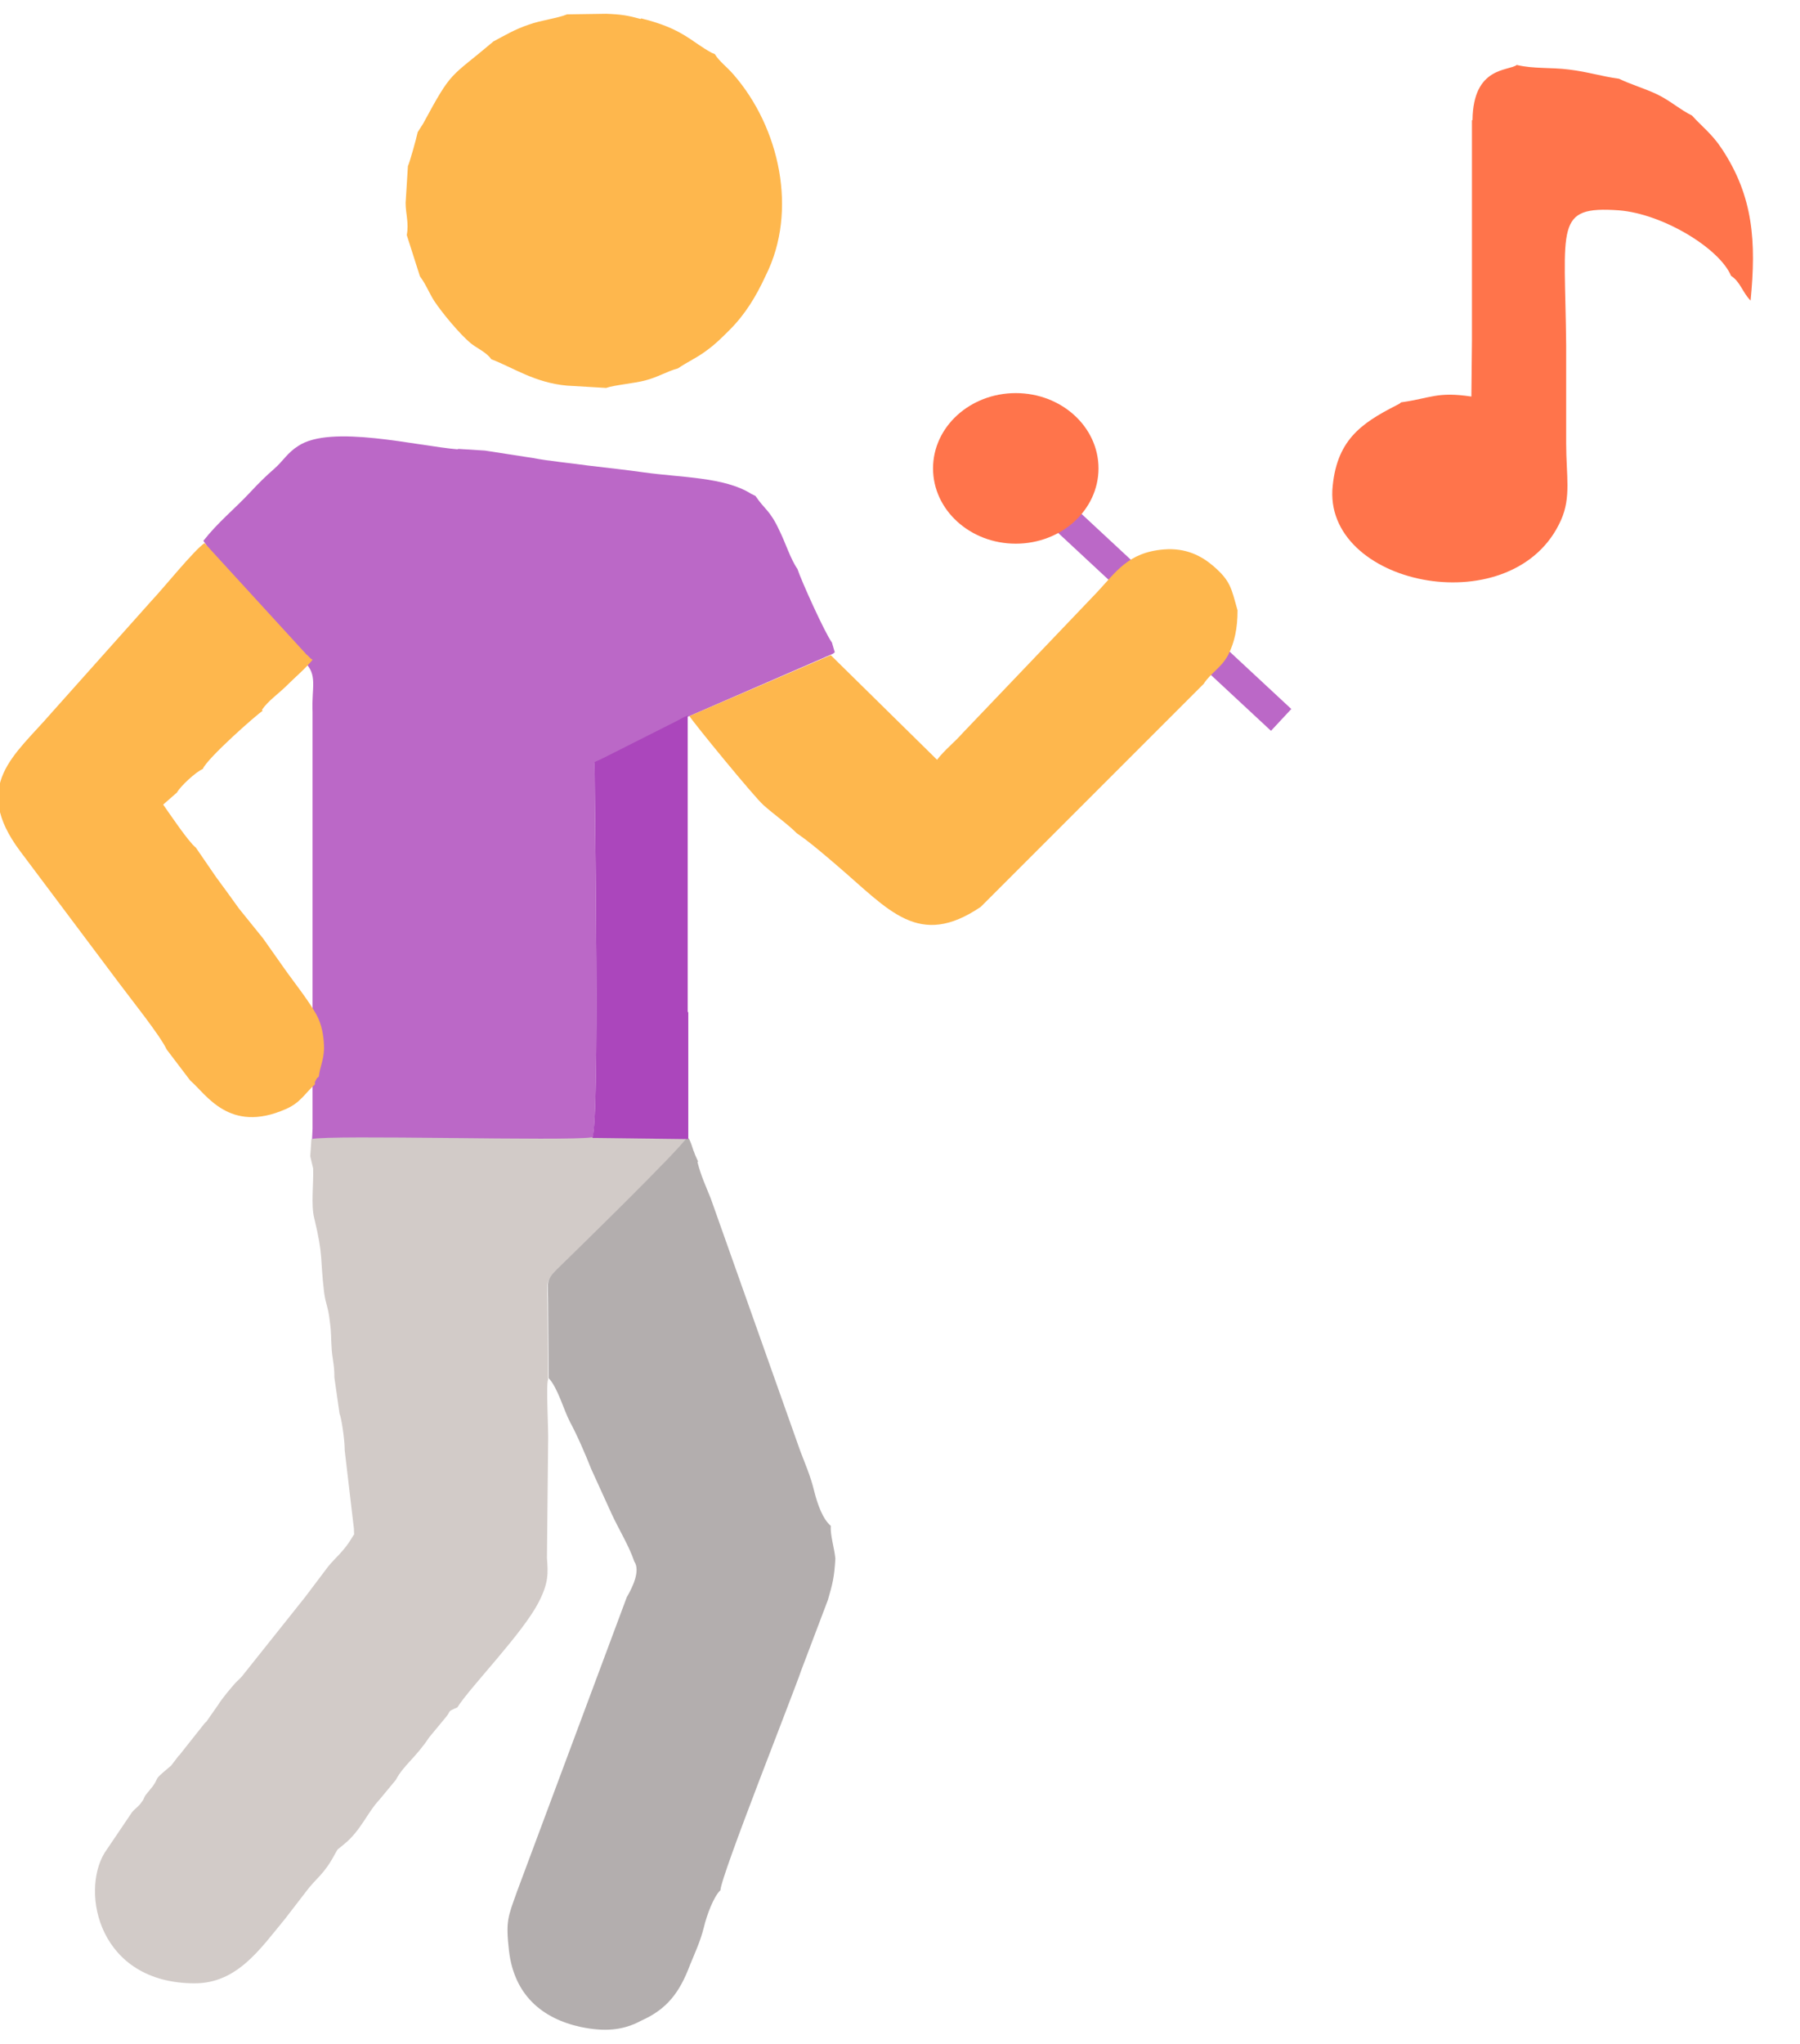 <?xml version="1.0" encoding="UTF-8"?>
<!DOCTYPE svg PUBLIC "-//W3C//DTD SVG 1.1//EN" "http://www.w3.org/Graphics/SVG/1.1/DTD/svg11.dtd">
<!-- Creator: CorelDRAW 2019 (64-Bit) -->
<svg xmlns="http://www.w3.org/2000/svg" xml:space="preserve" width="3.133mm" height="3.556mm" version="1.1" style="shape-rendering:geometricPrecision; text-rendering:geometricPrecision; image-rendering:optimizeQuality; fill-rule:evenodd; clip-rule:evenodd"
viewBox="0 0 3.133 3.556"
 xmlns:xlink="http://www.w3.org/1999/xlink"
 xmlns:xodm="http://www.corel.com/coreldraw/odm/2003">
 <defs>
  <style type="text/css">
   <![CDATA[
    .str0 {stroke:#BB68C7;stroke-width:0.076;stroke-miterlimit:22.926}
    .fil6 {fill:#AB46BC}
    .fil2 {fill:#B3AEAE}
    .fil0 {fill:#BB68C7}
    .fil5 {fill:#BB68C7}
    .fil1 {fill:#D2CBC8}
    .fil3 {fill:#FEB74D}
    .fil4 {fill:#FF744B}
    .fil7 {fill:#FF744B}
   ]]>
  </style>
 </defs>
 <g id="Слой_x0020_1">
  <g id="_1877279993568">
   <path class="fil0" d="M0.796 0.781l0.048 0.003 0.084 0.013c0.025,0.005 0.067,0.009 0.095,0.013 0.034,0.004 0.07,0.008 0.098,0.012 0.064,0.009 0.14,0.008 0.186,0.037l0.008 0.004c0.016,0.024 0.025,0.024 0.042,0.061 0.01,0.02 0.019,0.049 0.031,0.066 0.006,0.019 0.048,0.112 0.06,0.128l0.005 0.017c-0.007,0.005 0.002,-0 -0.009,0.005 -0.006,0.003 -0.003,0.001 -0.009,0.004l-0.235 0.102 -0.003 0.001c-0.01,0.004 -0.01,0.005 -0.02,0.01l-0.119 0.06c-0.01,0.005 -0.015,0.006 -0.023,0.011 0,0.086 0.009,0.622 -0.004,0.654 -0.044,0.006 -0.454,-0.005 -0.488,0.003l0.001 -0.021 0 -0.094 0 -0.034 0 -0.094 0 -0.034 0 -0.094 0 -0.034 0 -0.094 0 -0.034 0 -0.094 0 -0.034 0 -0.085c-0.002,-0.043 0.01,-0.065 -0.015,-0.088 -0.024,-0.04 -0.059,-0.069 -0.088,-0.106 -0.027,-0.034 -0.064,-0.069 -0.087,-0.104 0.026,-0.033 0.053,-0.054 0.082,-0.085 0.014,-0.015 0.026,-0.027 0.041,-0.04 0.016,-0.014 0.023,-0.028 0.042,-0.04 0.057,-0.038 0.206,-0 0.279,0.006z"/>
   <path class="fil1" d="M1.193 1.983c-0.011,0.019 -0.189,0.193 -0.225,0.228 -0.02,0.02 -0.015,0.022 -0.015,0.061l0.001 0.128c-0.004,0.01 0.001,0.087 0,0.112l-0.002 0.199c0.002,0.026 0.003,0.043 -0.014,0.076 -0.027,0.054 -0.121,0.15 -0.142,0.184 -0.019,0.008 -0.01,0.005 -0.02,0.017l-0.029 0.035c-0.023,0.035 -0.045,0.049 -0.058,0.074l-0.029 0.035c-0.02,0.021 -0.032,0.053 -0.06,0.076 -0.015,0.013 -0.01,0.006 -0.017,0.018 -0.019,0.036 -0.033,0.042 -0.05,0.065l-0.037 0.048c-0.043,0.052 -0.083,0.112 -0.157,0.112 -0.167,0 -0.199,-0.158 -0.157,-0.227l0.048 -0.071c0.008,-0.009 0.01,-0.008 0.017,-0.018 0.004,-0.005 0.002,-0.004 0.006,-0.011l0.013 -0.016c0.012,-0.017 0,-0.009 0.025,-0.03 0.001,-0.001 0.006,-0.005 0.007,-0.006l0.013 -0.017c0.001,-0.001 0.002,-0.001 0.002,-0.002l0.042 -0.053c0.001,-0.001 0.001,-0.002 0.002,-0.002 0.001,-0.001 0.001,-0.002 0.002,-0.002l0.021 -0.03c0.006,-0.01 0.022,-0.029 0.03,-0.038 0.007,-0.007 0.009,-0.008 0.015,-0.016l0.106 -0.133 0.04 -0.053c0.012,-0.015 0.028,-0.027 0.042,-0.051 0.005,-0.009 0.003,-0 0.003,-0.015l-0.016 -0.136c0,-0.02 -0.006,-0.058 -0.009,-0.064l-0.009 -0.063c0,-0.026 -0.004,-0.031 -0.005,-0.055 -0.001,-0.011 -0,-0.022 -0.003,-0.043 -0.003,-0.027 -0.007,-0.028 -0.01,-0.051 -0.007,-0.059 -0.001,-0.062 -0.017,-0.128 -0.006,-0.023 -0.001,-0.06 -0.002,-0.087l-0.005 -0.021 0.002 -0.03c0.034,-0.008 0.444,0.004 0.488,-0.003l0.162 0.002z"/>
   <path class="fil2" d="M1.214 2.022c0.006,0.024 0.015,0.043 0.023,0.063l0.156 0.44c0.008,0.021 0.018,0.044 0.024,0.069 0.006,0.024 0.015,0.049 0.029,0.061 -0.001,0.017 0.006,0.037 0.008,0.057 -0.002,0.034 -0.005,0.044 -0.013,0.072l-0.047 0.124c-0.01,0.031 -0.14,0.358 -0.14,0.381 -0.012,0.011 -0.024,0.044 -0.029,0.065 -0.006,0.024 -0.015,0.043 -0.024,0.065 -0.018,0.048 -0.04,0.077 -0.085,0.097 -0.033,0.018 -0.066,0.019 -0.105,0.011 -0.069,-0.015 -0.116,-0.057 -0.125,-0.132 -0.006,-0.053 -0.002,-0.059 0.014,-0.104l0.191 -0.512c0.01,-0.017 0.024,-0.046 0.013,-0.062 -0.009,-0.027 -0.027,-0.056 -0.039,-0.082l-0.036 -0.079c-0.009,-0.023 -0.024,-0.058 -0.037,-0.082 -0.011,-0.021 -0.021,-0.059 -0.037,-0.076l-0.001 -0.128c0,-0.039 -0.005,-0.041 0.015,-0.061 0.036,-0.035 0.214,-0.209 0.225,-0.228l0.005 -0c0.004,0.008 0.005,0.012 0.008,0.021 0.002,0.004 0.002,0.006 0.004,0.01l0.004 0.009z"/>
   <path class="fil3" d="M1.116 0.032c0.073,0.018 0.086,0.04 0.123,0.06l0.005 0.002c0.009,0.014 0.02,0.021 0.033,0.036 0.08,0.092 0.112,0.237 0.056,0.349 -0.017,0.037 -0.036,0.068 -0.063,0.095 -0.014,0.014 -0.026,0.026 -0.043,0.038 -0.015,0.011 -0.031,0.018 -0.047,0.029 -0.019,0.005 -0.034,0.015 -0.057,0.021 -0.019,0.005 -0.054,0.008 -0.068,0.013l-0.068 -0.004c-0.056,-0.005 -0.093,-0.031 -0.132,-0.046 -0.008,-0.012 -0.025,-0.019 -0.036,-0.028 -0.019,-0.016 -0.049,-0.052 -0.063,-0.073 -0.009,-0.014 -0.015,-0.03 -0.025,-0.043l-0.023 -0.072c0.004,-0.021 -0.002,-0.037 -0.002,-0.056l0.004 -0.064c0.003,-0.006 0.015,-0.049 0.017,-0.059l0.007 -0.011c0.001,-0.001 0.001,-0.002 0.002,-0.003 0.052,-0.096 0.045,-0.078 0.123,-0.144 0.019,-0.01 0.037,-0.021 0.061,-0.029 0.022,-0.008 0.05,-0.011 0.067,-0.018l0.068 -0.001c0.027,0.001 0.038,0.003 0.06,0.009z"/>
   <path class="fil3" d="M0.457 1.237c-0.01,0.006 -0.097,0.083 -0.104,0.101 -0.012,0.005 -0.039,0.03 -0.045,0.041l-0.024 0.021c0.01,0.014 0.044,0.065 0.057,0.075l0.035 0.051c0.014,0.019 0.025,0.034 0.04,0.055l0.042 0.052 0.036 0.051c0.016,0.023 0.049,0.064 0.06,0.088 0.008,0.018 0.01,0.038 0.01,0.053 -0.001,0.022 -0.007,0.03 -0.009,0.048 -0.003,0.004 -0.002,-0 -0.005,0.006 -0.004,0.008 -0.001,0.001 -0.002,0.008 -0.017,0.015 -0.025,0.032 -0.051,0.043 -0.098,0.043 -0.138,-0.026 -0.166,-0.05l-0.041 -0.054c-0.011,-0.024 -0.064,-0.09 -0.084,-0.117l-0.171 -0.228c-0.086,-0.115 -0.009,-0.167 0.054,-0.24l0.175 -0.196c0.02,-0.021 0.074,-0.088 0.092,-0.1l0.173 0.189c0.005,0.005 0.002,0.003 0.007,0.007 0.009,0.009 0.001,0.002 0.008,0.007 -0.012,0.015 -0.031,0.031 -0.045,0.045 -0.014,0.014 -0.032,0.026 -0.043,0.042z"/>
   <path class="fil4" d="M2.562 0.209l0 0.064 0 0.064 0 0.064 0 0.064 0 0.064 0 0.064 -0.001 0.097c-0.06,-0.009 -0.071,0.003 -0.122,0.01 -0.004,0.002 0.002,-0 -0.008,0.005 -0.063,0.032 -0.106,0.062 -0.112,0.148 -0.008,0.169 0.318,0.232 0.398,0.052 0.018,-0.04 0.009,-0.078 0.009,-0.133 0,-0.056 0,-0.114 -0,-0.171 -0.002,-0.209 -0.021,-0.243 0.092,-0.235 0.076,0.006 0.175,0.066 0.195,0.114 0.016,0.01 0.02,0.029 0.034,0.043 0.01,-0.102 0.005,-0.181 -0.05,-0.264 -0.017,-0.026 -0.035,-0.039 -0.052,-0.058 -0.019,-0.009 -0.038,-0.026 -0.061,-0.037 -0.021,-0.01 -0.048,-0.018 -0.066,-0.027 -0.03,-0.004 -0.054,-0.012 -0.087,-0.016 -0.031,-0.004 -0.062,-0.001 -0.091,-0.008 -0.014,0.011 -0.076,0.002 -0.077,0.096z"/>
   <rect class="fil5 str0" transform="matrix(0.384 0.357 -0.135 0.145 1.769 0.799)" width="1.195" height="0.186"/>
   <path class="fil3" d="M1.446 1.14l-0.246 0.106c0.009,0.014 0.113,0.141 0.129,0.155 0.019,0.017 0.041,0.032 0.058,0.049 0.021,0.014 0.05,0.039 0.071,0.057 0.09,0.077 0.141,0.144 0.249,0.071l0.388 -0.388c0.013,-0.02 0.031,-0.028 0.043,-0.051 0.011,-0.022 0.016,-0.046 0.016,-0.077 -0.011,-0.039 -0.012,-0.051 -0.042,-0.077 -0.021,-0.018 -0.048,-0.032 -0.086,-0.029 -0.063,0.005 -0.084,0.04 -0.117,0.075l-0.233 0.244c-0.015,0.017 -0.032,0.03 -0.045,0.047l-0.185 -0.182z"/>
   <path class="fil6" d="M1.198 1.762l0 0.056 0 0.072 0 0.055 0 0.037 -0.005 0 -0.162 -0.002c0.013,-0.032 0.004,-0.568 0.004,-0.654 0.009,-0.004 0.013,-0.006 0.023,-0.011l0.119 -0.06c0.01,-0.005 0.01,-0.006 0.02,-0.01l-0 0.515z"/>
   <ellipse class="fil7" cx="1.768" cy="0.815" rx="0.144" ry="0.131"/>
  </g>
 </g>
</svg>
